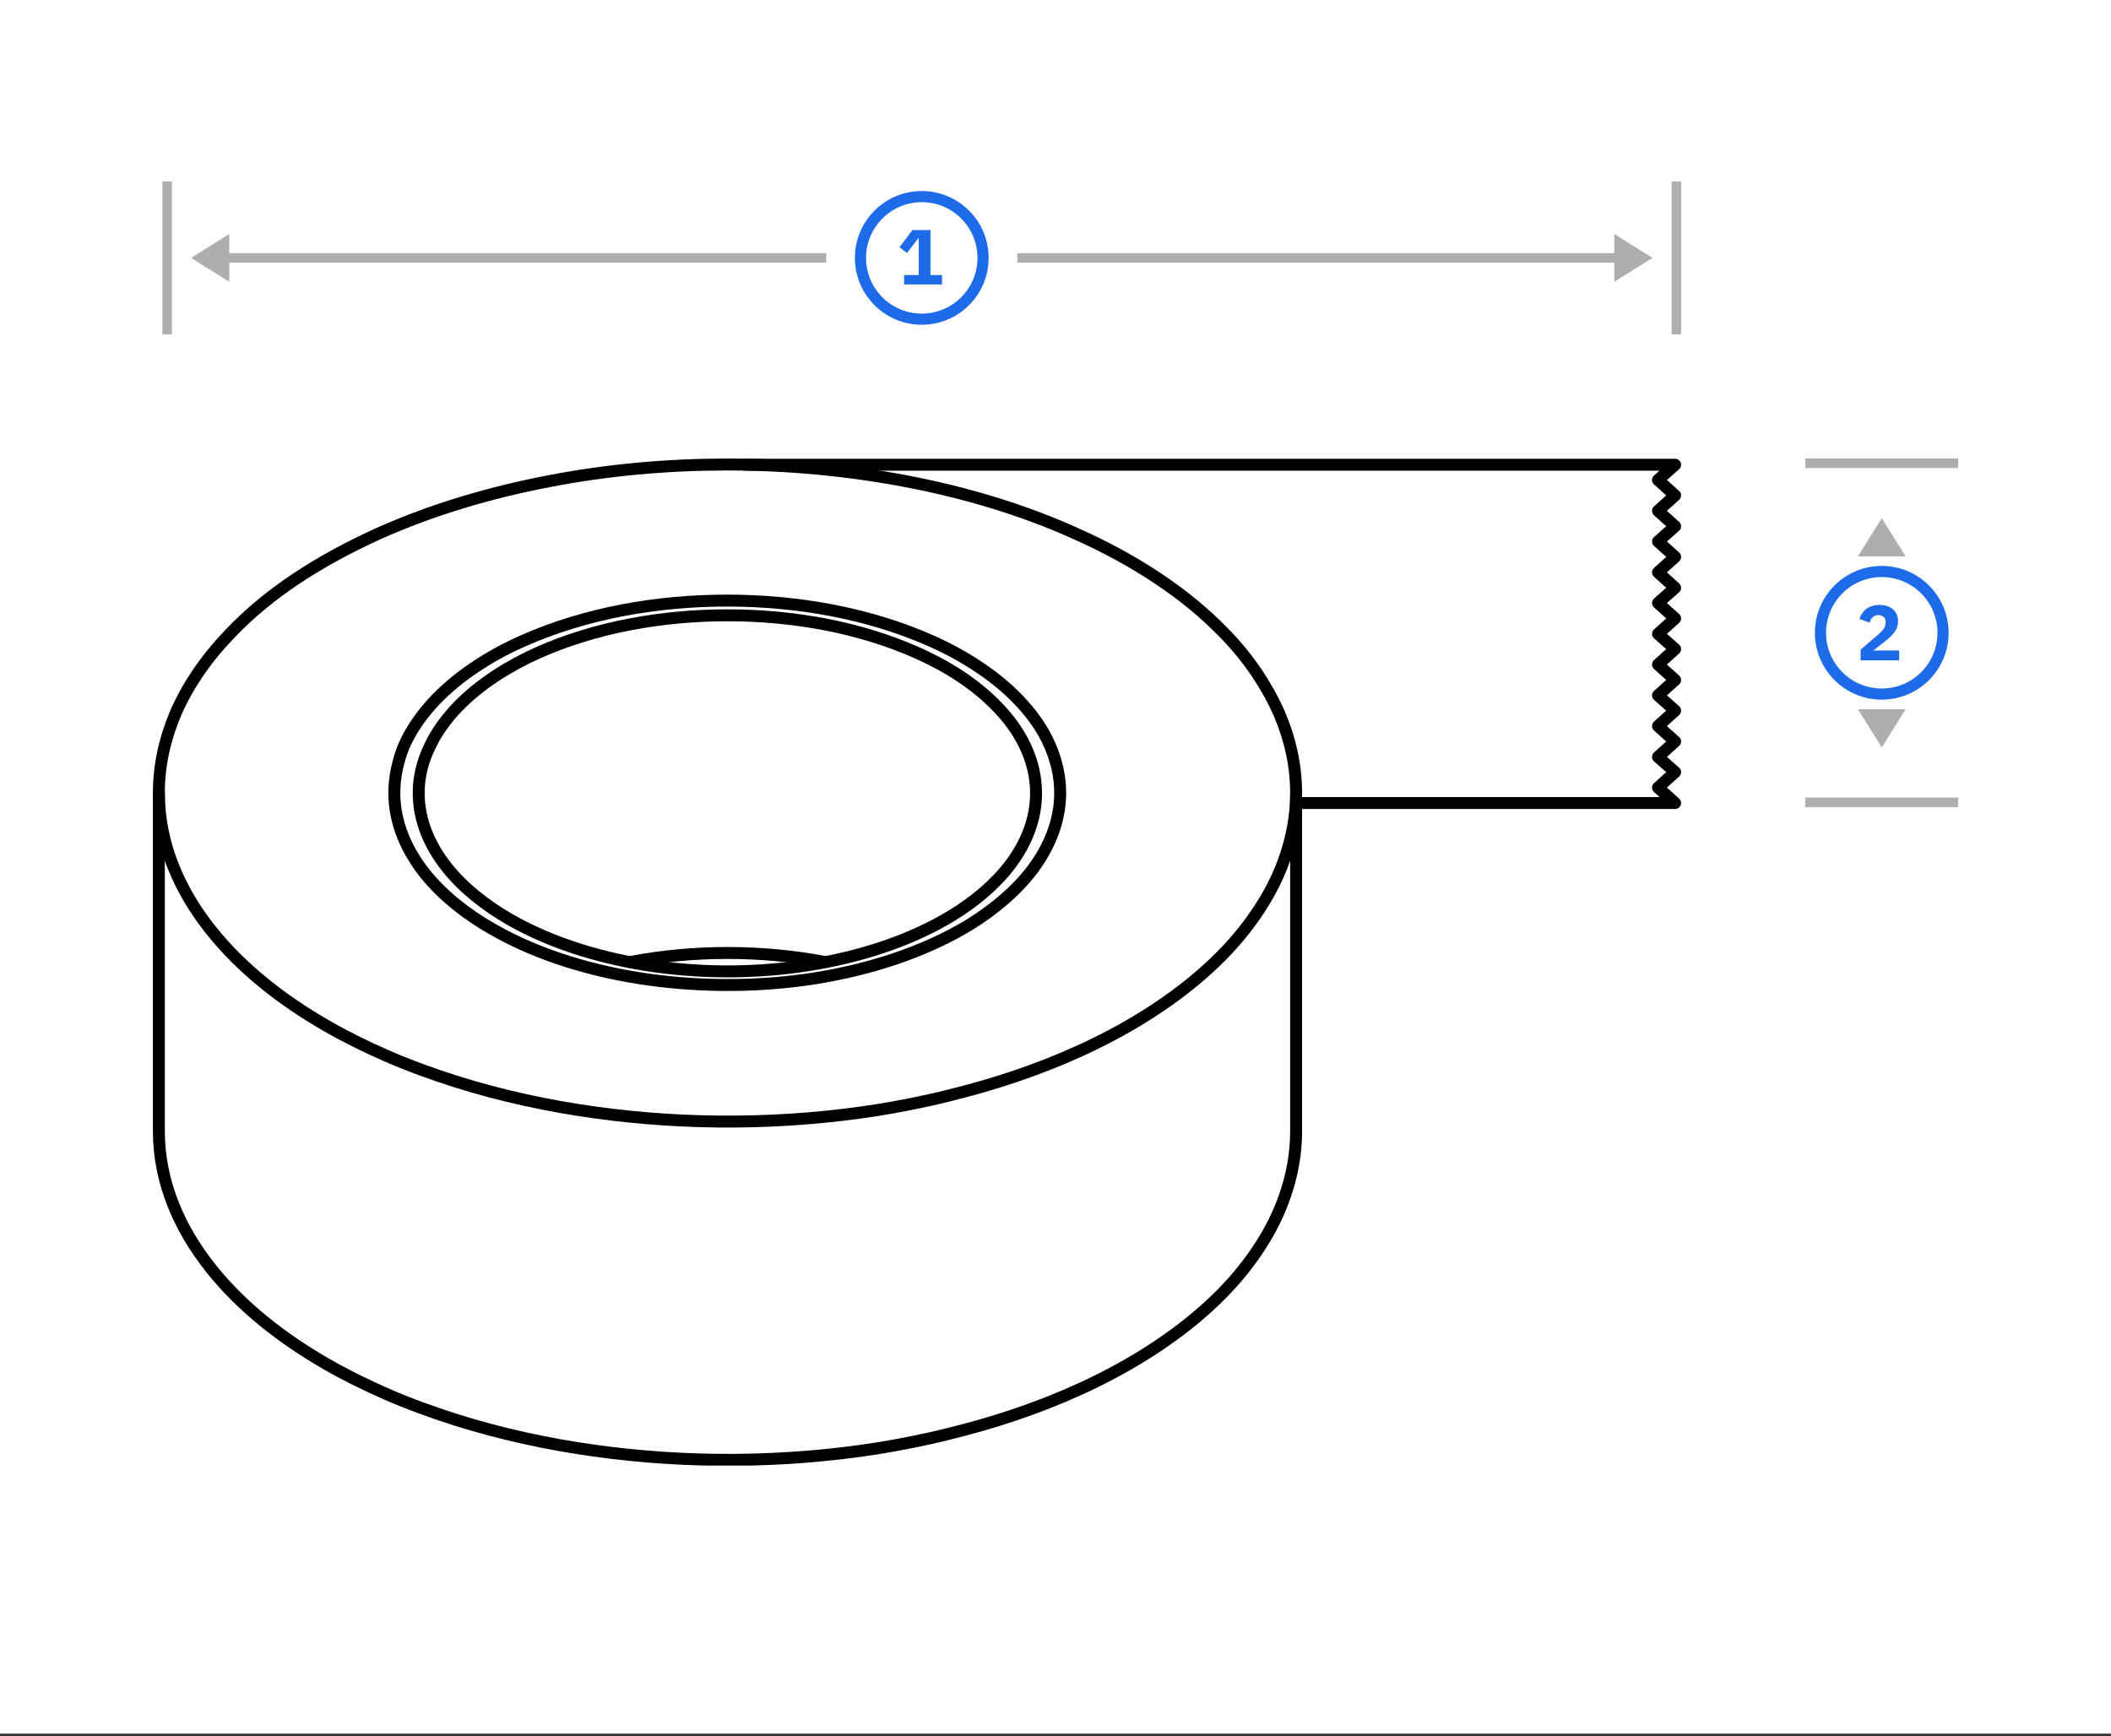<svg width="884" height="727" viewBox="0 0 884 727" fill="none" xmlns="http://www.w3.org/2000/svg">
<rect x="0" y="0" width="884" height="727" fill="#333333" stroke="none"/>
<rect width="884" height="726.004" fill="white"/>
<path fill-rule="evenodd" clip-rule="evenodd" d="M96 98L80 108L96 118L96 110L346 110L346 106L96 106L96 98Z" fill="#AFAEAD"/>
<path fill-rule="evenodd" clip-rule="evenodd" d="M676 118L692 108L676 98L676 106L426 106L426 110L676 110L676 118Z" fill="#AFAEAD"/>
<rect x="68" y="140" width="64" height="4" transform="rotate(-90 68 140)" fill="#AFAEAD"/>
<rect x="700" y="140" width="64" height="4" transform="rotate(-90 700 140)" fill="#AFAEAD"/>
<path fill-rule="evenodd" clip-rule="evenodd" d="M386 131.333C398.887 131.333 409.333 120.887 409.333 108C409.333 95.113 398.887 84.667 386 84.667C373.113 84.667 362.667 95.113 362.667 108C362.667 120.887 373.113 131.333 386 131.333ZM386 136C401.464 136 414 123.464 414 108C414 92.536 401.464 80 386 80C370.536 80 358 92.536 358 108C358 123.464 370.536 136 386 136Z" fill="#1E6BEA"/>
<path d="M394.47 119.135V115.182H389.635V96.333H382.122L376.667 103.52L379.803 105.97L384.441 99.894H384.735V115.182H378.594V119.135H394.47Z" fill="#1E6BEA"/>
<g clip-path="url(#clip0)">
<path d="M263.93 402.874C290.399 397.822 318.99 397.822 345.458 402.874" stroke="black" stroke-width="5" stroke-linecap="round" stroke-linejoin="round"/>
<path d="M312.019 194.627H701.474L694.301 200.993L701.474 207.459L694.301 213.926L701.474 220.393L694.301 226.758L701.474 233.225L694.301 239.692L701.474 246.158L694.301 252.524L701.474 258.991L694.301 265.457L701.474 271.823L694.301 278.29L701.474 284.756L694.301 291.223L701.474 297.589L694.301 304.055L701.474 310.522L694.301 316.989L701.474 323.354L694.301 329.821L701.474 336.288H542.762" stroke="black" stroke-width="5" stroke-linecap="round" stroke-linejoin="round"/>
<path d="M165.127 332.044C165.127 344.674 170.28 356.092 177.856 365.691C185.433 375.189 195.536 382.969 205.942 388.93C225.844 400.449 249.383 407.118 271.71 410.25C294.441 413.382 318.384 413.281 341.014 409.745C363.34 406.208 386.778 399.035 406.377 387.011C416.076 380.948 425.37 373.37 432.341 364.175C439.312 354.879 443.959 343.967 443.959 332.044C443.959 325.274 442.444 318.706 439.817 312.543C436.685 305.167 431.937 298.7 426.381 292.941C421.632 287.99 416.177 283.544 410.418 279.704C404.054 275.359 397.184 271.621 390.112 268.489C376.777 262.527 362.431 258.283 348.186 255.555C333.841 252.827 319.091 251.514 304.442 251.514C289.793 251.514 275.044 252.827 260.698 255.555C246.453 258.283 232.107 262.527 218.772 268.489C211.7 271.621 204.83 275.359 198.466 279.704C192.707 283.544 187.353 287.99 182.504 292.941C177.048 298.7 172.3 305.167 169.067 312.543C166.643 318.706 165.127 325.274 165.127 332.044Z" stroke="black" stroke-width="5" stroke-linecap="round" stroke-linejoin="round"/>
<path d="M66.526 332.044C66.526 353.566 75.214 373.067 88.347 389.537C101.279 405.804 118.453 419.041 136.335 429.347C144.518 434.096 153.004 438.239 161.692 442.078C171.189 446.221 180.887 449.758 190.788 452.89C209.68 458.851 229.178 463.095 248.777 465.823C287.672 471.279 328.385 470.976 367.179 464.914C372.23 464.106 377.282 463.196 382.232 462.186C387.081 461.175 391.931 460.165 396.679 458.952C406.175 456.628 415.47 454.001 424.764 450.869C443.353 444.604 461.841 436.42 478.611 426.013C487.4 420.557 495.886 414.494 503.665 407.623C510.737 401.46 517.304 394.589 522.961 387.011C529.225 378.624 534.478 369.53 537.913 359.628C541.045 350.737 542.762 341.542 542.762 332.145C542.762 320.525 540.237 309.411 535.691 298.801C533.064 292.84 529.932 287.282 526.295 281.826C522.254 275.865 517.809 270.408 512.758 265.255C504.575 256.768 495.381 249.291 485.582 242.723C474.671 235.347 462.851 228.981 450.829 223.626C428.199 213.32 403.65 206.146 379.302 201.498C354.753 196.85 329.597 194.526 304.644 194.526C279.691 194.526 254.535 196.749 229.986 201.498C205.639 206.146 181.089 213.32 158.358 223.525C146.336 228.981 134.617 235.246 123.605 242.622C113.806 249.19 104.612 256.667 96.429 265.255C91.479 270.408 86.933 275.865 82.892 281.826C79.255 287.181 76.123 292.739 73.496 298.801C69.051 309.31 66.526 320.424 66.526 332.044Z" stroke="black" stroke-width="5" stroke-linecap="round" stroke-linejoin="round"/>
<path d="M66.526 332.044C66.526 379.23 66.526 426.518 66.526 473.704C66.526 495.226 75.214 514.727 88.347 531.197C101.279 547.465 118.453 560.701 136.335 571.008C144.518 575.757 153.004 579.899 161.692 583.739C171.189 587.882 180.887 591.418 190.788 594.55C209.68 600.512 229.178 604.756 248.777 607.484C287.672 612.94 328.385 612.637 367.179 606.574C372.23 605.766 377.282 604.857 382.232 603.846C387.081 602.836 391.931 601.825 396.679 600.613C406.175 598.289 415.47 595.662 424.764 592.529C443.353 586.265 461.841 578.08 478.611 567.673C487.4 562.217 495.886 556.154 503.665 549.284C510.737 543.12 517.304 536.249 522.961 528.671C529.225 520.285 534.478 511.191 537.913 501.289C541.045 492.397 542.762 483.202 542.762 473.805C542.762 426.619 542.762 379.331 542.762 332.145" stroke="black" stroke-width="5" stroke-linecap="round" stroke-linejoin="round"/>
<path d="M175.331 332.044C175.331 343.765 180.079 354.374 187.151 363.266C194.222 372.157 203.517 379.23 213.215 384.889C231.602 395.498 253.424 401.763 274.235 404.693C295.35 407.623 317.474 407.522 338.488 404.188C359.198 400.954 380.919 394.286 399.002 383.171C407.994 377.614 416.682 370.541 423.147 361.952C429.613 353.364 433.856 343.26 433.856 332.145C433.856 325.476 432.341 319.111 429.613 313.149C426.683 306.682 422.44 300.923 417.591 295.972C408.196 286.171 396.174 278.795 383.949 273.339C377.989 270.712 372.028 268.489 365.866 266.569C358.996 264.447 352.126 262.729 345.155 261.416C331.82 258.89 318.181 257.677 304.644 257.677C291.106 257.677 277.468 258.89 264.132 261.416C257.162 262.729 250.191 264.447 243.422 266.569C237.26 268.489 231.198 270.712 225.338 273.339C213.215 278.795 201.092 286.272 191.697 295.972C186.848 301.024 182.604 306.783 179.675 313.25C176.947 319.009 175.331 325.375 175.331 332.044Z" stroke="black" stroke-width="5" stroke-linecap="round" stroke-linejoin="round"/>
</g>
<path d="M788 217L798 233L778 233L788 217Z" fill="#AFAEAD"/>
<path d="M788 313L778 297L798 297L788 313Z" fill="#AFAEAD"/>
<rect x="756" y="192" width="64" height="4" fill="#AFAEAD"/>
<rect x="756" y="334" width="64" height="4" fill="#AFAEAD"/>
<path fill-rule="evenodd" clip-rule="evenodd" d="M788 288.333C800.887 288.333 811.333 277.887 811.333 265C811.333 252.113 800.887 241.667 788 241.667C775.113 241.667 764.667 252.113 764.667 265C764.667 277.887 775.113 288.333 788 288.333ZM788 293C803.464 293 816 280.464 816 265C816 249.536 803.464 237 788 237C772.536 237 760 249.536 760 265C760 280.464 772.536 293 788 293Z" fill="#1E6BEA"/>
<path d="M795.294 272.411H784.514L788.761 269.079C792.027 266.498 794.837 264.113 794.837 260.193C794.837 256.241 791.995 253.333 787.062 253.333C782.325 253.333 779.679 255.979 778.667 259.148L782.946 260.781C783.403 259.05 784.449 257.58 786.605 257.58C788.075 257.58 789.61 258.462 789.61 260.193V260.651C789.61 262.578 788.728 263.852 786.18 266.041L779.157 272.051V276.527H795.294V272.411Z" fill="#1E6BEA"/>
<defs>
<clipPath id="clip0">
<rect width="640" height="421.748" fill="white" transform="translate(64 192)"/>
</clipPath>
</defs>
</svg>
